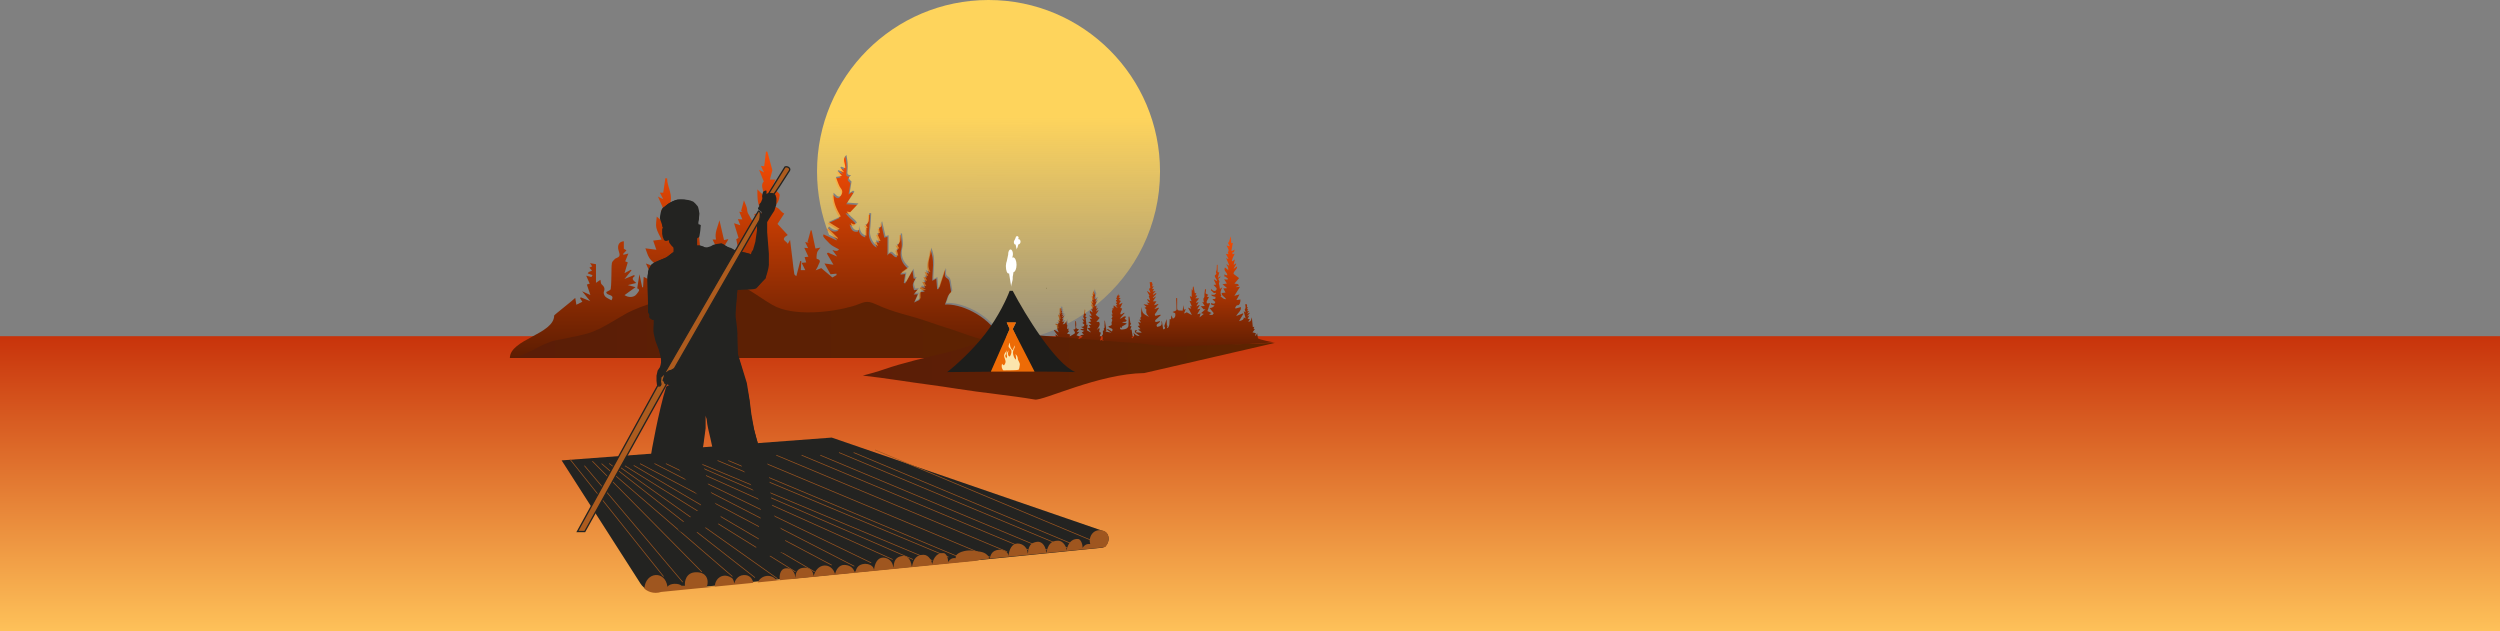 <?xml version="1.0" encoding="UTF-8"?> <svg xmlns="http://www.w3.org/2000/svg" width="1874" height="473" viewBox="0 0 1874 473" fill="none"><rect x="0" y="0" width="1874" height="473" fill="#808080" stroke="none"/><rect y="252.004" width="1874" height="221" fill="url(#paint0_linear_275_1466)"></rect><path d="M790.851 255.399C788.837 257.465 795.459 256.946 794.047 257.136L809.993 257.093L860.439 262.519L955.098 256.686C955.098 256.686 943.145 254.546 942.95 253.485C942.733 252.312 942.569 251.129 942.348 249.761C941.919 250.584 941.637 251.112 941.36 251.649C941.053 251.523 941.161 251.567 940.854 251.441C941.031 250.861 941.213 250.285 941.373 249.748C940.663 249.575 939.901 249.384 938.879 249.133C939.554 248.215 940.035 247.561 940.611 246.79C940.291 246.651 940.026 246.534 939.641 246.361L940.282 244.949C939.745 245.031 939.307 245.101 939.108 245.127C938.866 242.671 938.627 240.246 938.389 237.829C937.774 239.172 938.225 241.129 935.678 241.22C936.12 240.467 936.466 239.869 936.869 239.185C936.323 239.116 935.817 239.051 935.21 238.973C935.713 238.02 936.107 237.258 936.592 236.339C936.007 236.656 935.587 236.881 935.167 237.106C935.081 237.006 935.098 237.024 935.016 236.928C935.613 236.184 936.211 235.439 936.804 234.694C936.661 234.525 936.692 234.564 936.549 234.399C936.098 234.655 935.648 234.915 935.193 235.17C935.072 235.027 935.098 235.058 934.977 234.919C935.392 234.399 935.808 233.88 936.354 233.195C935.795 233.243 935.418 233.282 934.812 233.334C935.137 232.797 935.349 232.437 935.639 231.952C935.34 231.857 935.094 231.783 934.738 231.675C934.968 231.22 935.189 230.796 935.483 230.207C935.15 230.25 934.916 230.294 934.699 230.324C935.024 228.349 934.773 227.89 933.534 227.903C933.184 229.181 934.31 230.502 933.119 231.814C932.863 232.095 933.495 233.178 933.82 234.196C933.14 233.797 932.712 233.546 932.261 233.273C932.716 234.975 933.162 236.638 933.708 238.643C933.036 238.28 932.694 238.098 932.3 237.886C932.374 239.41 931.477 240.099 928.784 240.766C929.836 238.973 930.932 237.11 932.027 235.244C931.863 235.058 931.863 235.062 931.702 234.871C930.174 235.486 928.645 236.106 926.657 236.902C927.917 234.33 930.676 233 930.109 230.172C928.697 230.571 927.402 230.935 926.107 231.298L925.886 230.744C926.397 229.917 926.441 228.83 928 228.773C929.178 228.739 929.961 226.565 929.836 224.49C928.883 224.616 927.922 224.75 926.809 224.902C927.657 223.382 928.381 222.091 929.182 220.653C927.709 221.065 926.553 221.394 925.267 221.753C926.739 219.41 928.056 217.327 929.533 214.971L926.583 215.253C926.904 214.153 929.437 214.967 928.285 213.243C927.9 212.658 926.41 212.81 925.328 212.602C926.358 211.368 927.523 209.978 928.801 208.458C927.372 207.358 925.968 206.288 924.695 205.309C924.535 202.996 927.532 202.225 927.268 199.67C926.319 200.381 925.639 200.892 924.951 201.407C924.851 201.32 924.868 201.338 924.777 201.255L926.713 197.769C926.557 197.622 926.579 197.639 926.419 197.492C925.908 197.817 925.401 198.137 924.747 198.549C925.05 197.145 925.332 195.855 925.639 194.43C924.933 194.976 924.388 195.413 923.833 195.842C923.591 195.673 923.604 195.686 923.361 195.508C923.66 194.586 923.89 193.637 924.292 192.763C924.687 191.901 925.263 191.121 925.44 190.047C925.011 190.238 924.583 190.424 924.076 190.641C923.916 190.173 923.755 189.714 923.591 189.237C925.366 189.597 924.998 187.89 925.626 187.059C924.899 187.427 924.18 187.799 923.461 188.163C923.27 188.025 923.24 188.003 923.054 187.864C923.409 185.959 923.764 184.049 924.132 182.065L922.98 182.291C922.855 180.658 922.733 179.051 922.577 177.055C922.053 178.761 921.651 180.047 921.244 181.36C919.381 182.572 922.019 183.33 921.594 184.608C920.971 184.439 920.308 184.257 919.381 184.006C920.005 185.292 920.668 186.279 920.927 187.366C921.079 187.99 920.581 188.774 920.308 189.701C920.334 189.718 920.624 189.948 920.906 190.173L920.806 190.554C920.126 190.446 919.446 190.342 918.918 190.268C919.52 191.398 920.169 192.611 920.815 193.819C920.624 193.997 920.646 193.98 920.455 194.161L919.048 193.304C919.879 195.257 920.629 197.024 921.382 198.795C921.231 198.93 921.235 198.921 921.083 199.055C920.568 198.739 920.053 198.423 919.542 198.103C919.399 198.25 919.425 198.224 919.286 198.371C919.654 198.904 920.105 199.397 920.356 199.982C920.663 200.71 920.806 201.511 920.707 202.455C919.888 201.805 919.069 201.151 918.229 200.476C916.796 203.217 920.252 204.127 919.936 206.457L917.649 205.751C917.775 206.353 917.9 206.959 918.026 207.557C918.156 207.448 918.286 207.336 918.415 207.228C919.55 208.111 919.329 207.947 920.468 208.83C920.343 209.09 920.213 209.354 920.087 209.614C919.381 209.536 918.68 209.462 917.627 209.35C918.32 210.424 918.922 211.355 919.676 212.524C918.753 212.676 917.744 212.845 916.393 213.066C917.441 213.958 918.446 214.811 919.84 215.989C918.645 216.084 917.969 216.14 916.947 216.223C917.528 217.253 918.039 218.15 918.688 219.306C917.775 219.406 916.744 219.514 915.717 219.622C915.691 221.874 918.056 222.342 919.078 224.278C918.524 224.196 917.87 224.261 917.419 223.997C916.579 223.507 915.852 222.827 914.843 222.048C914.972 221.983 915.31 221.818 915.518 221.714C914.34 219.311 915.154 217.314 916.311 215.283C915.67 215.733 915.024 216.179 914.448 216.578C914.332 215.859 914.176 215.201 914.124 214.538C914.046 213.481 913.283 212.498 914.05 211.299C914.288 210.922 913.569 209.93 913.231 209.086C913.686 208.67 914.288 208.107 914.899 207.548C914.747 207.345 914.799 207.418 914.648 207.215C914.115 207.552 913.569 207.882 912.785 208.371C913.231 206.855 913.613 205.539 914.015 204.157C913.695 204.127 913.344 204.088 912.729 204.04V198.54L912.205 198.505C912.175 198.787 912.123 199.068 912.114 199.354C912.075 200.316 912.11 201.286 911.993 202.238C911.906 202.905 911.257 203.763 911.49 204.161C912.218 205.404 911.413 205.798 910.698 206.435C910.52 206.6 910.603 207.258 910.776 207.587C911.231 208.484 911.789 209.328 912.313 210.194C912.088 210.411 912.123 210.372 911.906 210.588C911.304 210.194 910.702 209.8 910.105 209.406C909.983 209.51 909.992 209.501 909.871 209.61C910.425 210.818 910.988 212.022 911.594 213.325C910.975 213.403 910.486 213.46 909.65 213.568C910.17 214.109 910.572 214.486 910.923 214.919C911.343 215.43 912.084 216.032 912.028 216.517C911.919 217.383 911.218 218.228 910.204 218.133C909.581 218.076 908.996 217.526 908.416 217.167C908.29 217.089 908.234 216.898 907.952 216.465C907.809 217.128 907.658 217.704 907.688 217.717C908.966 218.146 909.399 220.393 911.313 219.441C911.417 219.545 911.521 219.648 911.629 219.748C911.148 220.172 910.724 220.848 910.174 220.969C909.477 221.121 908.68 220.818 907.844 220.926C908.485 222.312 909.927 222.104 911.096 222.546C911.46 224.122 910.546 224.343 909.186 224.101C909.07 224.339 909.078 224.317 908.961 224.551C909.628 225.157 910.295 225.755 911.023 226.413C910.369 227.89 909.953 228.037 907.814 227.071C907.913 227.647 907.866 228.306 908.078 228.397C908.749 228.691 909.511 228.786 910.416 228.994C909.563 230.12 908.394 230.9 906.666 230.878C907.775 232.23 908.775 233.455 909.849 234.772C909.381 235.352 908.974 235.859 908.762 236.123L906.67 235.924C906.623 235.681 906.627 235.703 906.584 235.456C907.108 235.196 907.636 234.941 908.247 234.637C906.857 234.009 905.886 233.563 905.085 233.208C905.791 231.138 906.454 229.207 907.129 227.214C906.068 227.336 905.375 227.505 904.726 227.409C904.583 227.388 904.384 226.322 904.565 225.88C904.977 224.845 905.601 223.897 906.22 222.762C905.566 222.58 905.124 222.459 904.574 222.303C904.942 221.905 905.267 221.545 905.735 221.03C905.025 220.645 904.41 220.311 903.704 219.93C903.795 219.168 903.933 218.033 904.072 216.907C903.812 216.872 903.548 216.829 903.288 216.799C903.136 217.964 902.959 219.133 902.837 220.302C902.734 221.251 903.054 222.52 902.552 223.091C901.413 224.382 902.599 225.538 902.344 226.742L901.564 226.292C901.417 226.444 901.439 226.426 901.291 226.578C901.872 227.5 902.456 228.427 903.058 229.375C902.088 229.44 901.14 229.497 900.092 229.566C900.785 230.311 901.43 231 902.313 231.944C902.339 231.939 902.794 231.879 903.63 231.77C902.426 232.849 901.504 233.676 900.321 234.733C900.971 234.919 901.469 235.071 902.348 235.326C901.278 236.188 900.295 236.985 899.143 237.916C899.459 236.82 899.698 235.971 900.005 234.906C899.083 235.153 898.329 235.365 897.437 235.608C898.199 234.226 898.883 233 899.771 231.407C898.71 231.649 898.104 231.783 897.441 231.931C898.078 230.835 898.667 229.822 899.26 228.804C899.143 228.678 899.152 228.691 899.035 228.566C898.364 228.916 897.697 229.259 896.792 229.722C897.424 228.509 897.931 227.539 898.515 226.422C897.801 226.643 897.268 226.807 896.735 226.972C896.623 226.816 896.631 226.82 896.519 226.664C897.216 225.764 897.913 224.858 898.853 223.641H895.977C896.519 222.94 896.969 222.373 897.558 221.619C896.917 221.567 896.514 221.532 896.034 221.493C896.307 220.861 896.54 220.311 896.87 219.536C896.281 219.696 895.865 219.809 895.657 219.869C895.336 218.198 895.025 216.522 894.709 214.846C894.418 214.863 894.501 214.859 894.215 214.872C894.124 215.855 894.042 216.838 893.942 217.955C893.691 217.435 893.492 217.033 893.297 216.63V222.615C893.089 222.502 892.66 222.26 892.244 222.022C892.071 222.173 892.067 222.173 891.893 222.321C892.314 223.429 892.738 224.534 893.219 225.807C892.695 225.716 892.275 225.651 891.69 225.551C892.266 226.933 892.786 228.176 893.362 229.557H891.993C892.309 230.181 892.569 230.696 892.968 231.48C892.114 231.173 891.582 230.969 890.516 230.575C891.608 232.615 892.465 234.226 893.323 235.841C893.219 235.945 893.227 235.937 893.119 236.041C891.945 235.382 890.763 234.724 889.602 234.074L887.909 234.954C887.817 234.87 887.724 234.785 887.632 234.698C888.013 233.784 888.394 232.857 888.888 231.679C888.221 231.909 887.9 232.013 887.55 232.134C887.385 231.043 887.233 230.064 887.034 228.713C886.822 230.389 886.67 231.615 886.519 232.862C886.103 232.84 885.718 232.784 885.328 232.806C882.773 232.94 882.27 232.398 882.361 229.951C882.448 227.773 882.379 225.586 882.379 223.412C882.179 223.403 881.989 223.399 881.79 223.386C881.755 223.598 881.69 223.802 881.677 224.01C881.664 224.291 881.677 224.568 881.69 224.85C881.781 227.236 881.924 229.622 881.915 232.004C881.915 232.411 881.331 232.953 880.889 233.169C880.369 233.429 879.711 233.412 878.97 233.919C879.59 234.2 880.209 234.486 880.923 234.802C881.385 236.907 880.795 238.258 879.152 238.856C878.814 238.085 878.472 237.297 878.039 236.309C877.948 237.435 877.875 238.353 877.788 239.41C877.45 239.297 877.13 239.185 876.814 239.072C876.454 241.42 877.173 244.074 875.207 246.019C874.024 245.404 876.155 244.005 874.717 244.061C874.639 242.39 874.574 240.848 874.497 239.163C873.851 241.095 873.262 242.801 872.725 244.516C872.691 244.633 873.033 244.832 873.124 245.027C873.626 246.149 873.18 246.772 871.933 246.855C871.625 244.94 871.322 243.026 871.019 241.121L870.508 240.848C871.582 244.1 869.581 244.672 867.377 245.018C865.74 242.528 869.65 242.624 869.525 240.618C868.55 240.891 867.68 241.212 866.783 241.355C866.454 241.402 866.064 241.03 865.705 240.848C865.904 240.454 866.008 239.969 866.311 239.683C867.537 238.531 868.814 237.439 870.07 236.326C869.94 236.08 869.958 236.11 869.832 235.867C868.611 236.158 867.398 236.461 866.147 236.764C864.873 235.465 866.484 234.759 866.887 233.862C867.351 232.818 868.113 231.909 868.75 230.943C868.611 230.766 868.611 230.77 868.468 230.588C867.559 230.913 866.662 231.233 865.263 231.736C866.506 230.272 867.433 229.189 868.36 228.098C868.256 227.951 868.269 227.968 868.165 227.821C867.264 228.154 866.363 228.475 865.458 228.808C865.328 228.644 865.332 228.648 865.198 228.479C865.77 227.608 866.329 226.738 866.905 225.859H864.241C865.12 224.495 865.809 223.425 866.619 222.156C865.766 222.645 865.06 223.044 864.345 223.447C864.219 223.286 864.25 223.325 864.124 223.169C865.042 222.156 865.956 221.143 866.874 220.129C866.649 219.865 866.714 219.939 866.497 219.674C865.826 220.09 865.151 220.506 864.479 220.917C864.289 220.692 864.345 220.757 864.154 220.528C864.787 219.822 865.419 219.124 866.272 218.172C865.358 218.319 864.808 218.41 863.994 218.548C864.423 217.782 864.726 217.249 865.116 216.556C864.557 216.604 864.167 216.639 863.596 216.686C864.046 215.885 864.397 215.266 864.843 214.469L863.449 214.798C863.708 214.148 863.921 213.62 863.99 213.438C863.756 212.615 863.604 212.056 863.444 211.472H861.816C861.989 212.975 862.188 214.399 862.275 215.833C862.288 216.002 861.738 216.21 861.266 216.513C861.604 217.357 861.985 218.323 862.37 219.293C862.214 219.423 862.223 219.41 862.071 219.54L860.014 218.172C859.91 218.271 859.923 218.254 859.819 218.349C860.447 219.475 861.071 220.601 861.69 221.71C861.573 221.74 861.313 221.805 861.101 221.861C861.422 222.879 861.738 223.906 862.162 225.266C861.24 224.78 860.694 224.495 860.144 224.209C859.98 224.408 860.006 224.373 859.837 224.573C860.43 225.374 861.023 226.179 861.768 227.188C860.937 227.037 860.426 226.946 859.404 226.764C860.127 227.422 860.473 227.738 860.824 228.068C860.733 228.271 860.733 228.267 860.647 228.47C859.637 228.353 858.628 228.241 857.191 228.076C858.087 228.899 858.78 229.536 859.408 230.107C859.144 230.207 858.689 230.38 857.944 230.666C858.555 231.238 859.027 231.671 859.304 231.931C859.304 232.901 859.079 233.91 859.365 234.75C859.668 235.647 860.447 236.383 861.274 237.556C856.485 235.062 856.181 234.603 855.744 230.155C855.605 231.632 855.419 233.109 855.354 234.585C855.32 235.421 855.575 236.27 855.506 237.102C855.475 237.509 855.008 237.886 854.648 238.401C854.817 238.661 855.073 239.051 855.424 239.579C854.891 239.614 854.44 239.644 853.934 239.679C854.349 240.358 854.761 241.03 855.285 241.892C854.54 241.762 854.016 241.675 853.111 241.519C853.587 242.433 853.938 243.109 854.384 243.97C853.856 244.109 853.427 244.217 852.86 244.364C853.509 245.118 854.124 245.828 854.912 246.742C854.267 246.846 853.886 246.907 853.068 247.041C854.129 247.851 854.895 248.44 855.662 249.024C855.588 249.206 855.592 249.198 855.527 249.384C854.181 249.293 852.829 249.206 851.188 249.102C851.66 248.466 851.946 248.076 852.435 247.413C851.66 247.561 851.162 247.656 850.707 247.738V249.124C851.946 250.008 853.011 250.774 854.22 251.64C852.63 252.108 850.885 251.047 849.534 249.189C849.767 250.047 850.266 250.947 850.144 251.749C850.049 252.411 849.217 252.966 848.702 253.568C848.537 253.412 848.364 253.26 848.2 253.104C848.572 252.775 848.945 252.45 849.088 252.32C848.793 250.493 848.516 248.825 848.221 246.989C848.156 246.993 847.775 247.028 847.195 247.08C847.55 246.227 847.853 245.486 848.204 244.659C847.853 244.59 847.463 244.512 846.909 244.399C847.251 243.737 847.541 243.174 847.914 242.455C847.658 242.364 847.42 242.286 847.394 242.277C847.113 240.545 846.853 238.942 846.597 237.344C846.199 237.375 846.346 237.366 845.948 237.392C845.948 239.692 846.069 242.004 845.878 244.291C845.822 245.001 845.081 245.924 844.41 246.261C843.41 246.759 842.197 246.937 841.058 247.041C840.058 247.132 839.283 246.699 839.612 245.417C840.136 245.374 841.374 246.404 840.967 244.811C842.145 244.118 843.289 243.451 844.428 242.788C844.389 242.554 844.389 242.55 844.345 242.316C843.328 242.138 842.31 241.952 841.14 241.74C842.089 240.657 844.176 242.073 844.501 239.995C844.042 239.687 843.566 239.367 842.968 238.968C843.41 238.418 843.769 237.964 844.15 237.483C842.227 236.262 841.231 238.873 839.447 238.752C840.716 237.292 841.838 236.002 842.959 234.711C842.795 234.516 842.838 234.572 842.674 234.378C842.059 234.763 841.461 235.183 840.824 235.521C840.569 235.651 840.209 235.595 839.902 235.625C839.871 235.326 839.737 234.98 839.828 234.715C840.218 233.594 840.677 232.498 841.158 231.281C840.66 231.129 840.166 230.978 839.737 230.848C840.27 229.661 840.781 228.518 841.478 226.972C840.573 227.414 839.975 227.704 838.884 228.232C839.101 227.539 839.157 227.149 839.343 226.833C839.59 226.405 839.936 226.032 840.235 225.629C839.781 225.395 839.33 225.162 838.78 224.876C839.135 224.477 839.512 224.04 840.023 223.46C839.456 223.317 839.044 223.217 838.455 223.074C838.88 222.589 839.187 222.243 839.75 221.61C838.412 221.905 838.083 221.402 838.594 220.12C837.992 221.095 837.632 221.671 837.126 222.485C837.178 222.554 837.338 222.741 837.49 222.927C835.805 223.39 837.377 224.105 837.338 224.681C835.35 225.417 837.529 225.984 837.321 226.816C837.091 226.864 836.727 226.942 836.329 227.028C836.736 227.596 837.108 228.102 837.507 228.657C837.052 228.782 836.753 228.869 836.273 229.003C836.788 229.596 837.208 230.081 837.632 230.562C837.516 230.688 837.555 230.644 837.438 230.77C836.606 230.172 835.775 229.566 834.822 228.886C834.787 229.666 834.748 230.372 834.713 231.138C834.35 231.177 833.995 231.229 833.471 231.29C833.765 231.714 833.973 232.013 834.181 232.312C833.283 232.586 833.235 233.673 834.038 235.573C833.752 235.694 833.462 235.811 833.029 235.989C834.194 236.885 834.207 237.816 833.059 238.7C834.679 239.908 832.934 241.229 833.224 242.186C833.969 244.611 831.643 243.849 830.764 244.906C831.409 245.313 831.929 245.811 832.535 246.002C834.129 246.495 834.319 246.915 833.505 248.513C832.453 247.872 831.383 247.223 830.322 246.569L829.867 247.245C830.911 247.95 831.955 248.656 833.05 249.401C831.587 249.098 830.205 248.808 828.694 248.496C829.031 248.106 829.304 247.782 829.369 247.708C828.975 245.131 828.607 242.749 828.239 240.363C828.066 240.376 828.131 240.371 827.953 240.384C827.953 241.645 828.048 242.918 827.914 244.165C827.845 244.824 828.421 245.763 827.334 246.196C827.26 246.222 827.494 246.998 827.615 247.565C827.325 247.686 826.996 247.829 826.684 247.959C826.723 248.825 826.766 249.674 826.818 250.765C826.788 250.778 826.407 250.93 826.026 251.086C826.286 251.995 826.546 252.905 826.814 253.845C826.684 253.879 826.398 253.957 826.06 254.053C826.489 254.533 826.879 254.958 827.26 255.386C827.117 255.568 827.152 255.525 827.005 255.711C826.481 255.425 825.952 255.127 825.238 254.733C825.181 255.408 825.134 255.893 825.09 256.378L824.545 256.417C824.545 256.023 824.454 255.607 824.562 255.244C824.857 254.243 825.233 253.264 825.666 252.039C824.999 252.117 824.705 252.156 824.302 252.203C824.627 251.233 824.93 250.319 825.259 249.345C822.449 248.964 825.281 246.759 823.843 245.893C823.306 246.357 822.743 246.837 822.184 247.318C823.081 245.33 825.259 243.936 823.852 241.259H821.834C822.791 240.116 823.497 239.263 824.293 238.31C823.349 237.565 822.414 236.82 821.336 235.971C822.067 234.876 822.765 233.836 823.462 232.797C823.31 232.641 823.336 232.671 823.185 232.515C822.721 232.806 822.262 233.104 821.452 233.62C822.046 232.563 822.449 231.835 823.098 230.666C822.336 231.078 822.041 231.242 821.591 231.485C821.756 230.623 821.894 229.891 822.063 229.051C821.591 229.28 821.21 229.471 820.824 229.661C820.723 229.56 820.621 229.459 820.517 229.358C821.032 228.271 821.556 227.188 822.145 225.95C821.725 225.984 821.413 226.019 820.894 226.067C821.396 225.287 821.799 224.677 822.462 223.667C821.691 224.062 821.31 224.252 820.721 224.547C820.638 223.819 820.296 223.013 820.556 222.533C821.067 221.584 821.128 220.991 820.439 220.038C819.958 219.376 820.14 218.245 819.919 217.31C820.145 218.904 817.745 220.146 819.716 222.087C818.975 221.978 818.585 221.926 818.3 221.883C818.495 223.247 818.689 224.642 818.915 226.214C818.278 226.075 817.884 225.984 817.55 225.911C817.962 226.712 818.369 227.496 818.897 228.514C818.295 228.353 818.057 228.284 817.68 228.18C818.2 229.38 818.694 230.497 819.335 231.961C818.655 231.645 818.369 231.519 817.906 231.307C818.308 232.277 818.663 233.113 819.019 233.949C818.88 234.061 818.893 234.048 818.754 234.157C818.252 233.78 817.745 233.399 817.195 232.983C816.03 234.737 818.546 235.304 818.109 236.812C817.776 236.76 817.278 236.682 816.338 236.534C817.204 237.452 817.802 238.089 818.62 238.964H816.745C817.148 239.687 817.503 240.315 817.927 241.082C817.256 241.177 816.645 241.268 815.788 241.398C816.593 242.091 817.247 242.645 818.144 243.42C817.304 243.524 816.84 243.576 816.186 243.659C816.615 244.352 816.957 244.902 817.407 245.62C816.745 245.733 816.13 245.837 815.099 246.006C816.009 247.032 816.827 247.95 817.646 248.873C817.52 249.02 817.55 248.985 817.425 249.137C816.606 248.665 815.788 248.197 814.766 247.608C814.939 246.227 815.138 244.659 815.32 243.238C815.285 243.256 814.978 243.446 814.463 243.754C814.246 242 814.047 240.393 813.83 238.596C813.986 238.449 814.341 238.111 814.696 237.773C812.466 237.483 814.168 236.309 814.159 235.547C812.262 234.724 814.324 232.87 813.124 231.831C812.795 233.659 812.466 235.482 812.137 237.31C812.02 237.275 811.912 237.236 811.799 237.201L812.908 239.375C812.765 239.514 812.773 239.505 812.631 239.644C812.249 239.427 811.864 239.211 811.197 238.834C811.682 239.821 812.033 240.54 812.44 241.368C812.076 241.567 811.734 241.749 811.305 241.978C811.877 242.489 812.366 242.931 812.903 243.403C812.57 244.832 811.673 245.144 810.236 244.958C810.907 245.369 811.578 245.776 812.687 246.448C811.57 246.582 810.777 246.681 809.976 246.781C809.958 246.954 809.958 246.924 809.941 247.102C810.686 247.357 811.427 247.608 812.648 248.024C811.946 248.544 811.457 248.903 810.859 249.345C811.262 249.683 811.734 250.081 812.514 250.744C811.552 250.956 810.799 251.121 809.564 251.398C810.383 251.801 810.929 252.073 811.613 252.42C810.959 252.818 810.223 253.26 809.4 253.754C809.421 253.775 809.616 253.949 809.803 254.118C809.807 254.118 809.811 254.113 809.816 254.113C809.816 254.118 809.811 254.122 809.811 254.126C809.811 254.122 809.807 254.122 809.807 254.122C809.807 254.122 809.803 254.122 809.803 254.118C809.283 254.17 808.759 254.226 807.854 254.321C808.495 253.529 808.884 253.043 809.395 252.411C808.512 251.995 807.754 251.64 806.944 251.264C807.615 250.467 808.2 249.769 809.053 248.752C808.2 248.847 807.767 248.89 807.065 248.968C807.698 248.163 808.183 247.539 808.824 246.716C806.429 246.807 806.524 245.417 806.719 243.793C806.84 242.784 806.593 241.727 806.52 240.696L806.069 240.705C806.069 241.978 805.848 243.308 806.121 244.525C806.494 246.183 806.256 247.128 804.502 247.002C804.952 247.695 805.45 248.301 805.749 248.998C805.87 249.28 805.693 249.93 805.441 250.103C804.224 250.908 802.938 251.61 801.648 252.364L802.241 250.744C801.535 250.558 800.816 250.358 799.85 250.099C800.491 249.319 800.968 248.739 801.492 248.106C801.145 247.929 800.829 247.76 800.509 247.595C800.751 247.175 800.968 246.816 801.236 246.357C800.664 246.435 800.214 246.495 799.82 246.552C799.915 245.456 799.998 244.464 800.088 243.472C799.98 243.49 799.876 243.507 799.768 243.529C799.569 242.398 799.361 241.272 799.162 240.142C798.962 241.597 798.729 243.005 796.58 243.07C797.048 242.351 797.416 241.788 797.854 241.099H796.13C796.503 240.415 796.767 239.917 797.096 239.302C796.641 239.263 796.342 239.237 795.97 239.202C796.58 238.518 797.161 237.86 797.732 237.21C797.616 237.054 797.637 237.084 797.52 236.928C797.061 237.149 796.611 237.37 796.147 237.587C796.052 237.461 796.069 237.487 795.983 237.366C796.381 236.898 796.78 236.443 797.338 235.798C796.78 235.867 796.403 235.915 795.797 235.989C796.13 235.443 796.338 235.092 796.58 234.685C796.247 234.65 796.004 234.624 795.697 234.59C795.862 234.135 796.022 233.715 796.173 233.291C794.93 232.914 796.152 231.576 795.316 231.091C795.078 230.956 794.684 231.104 794.32 231.125V236.582C793.986 236.352 793.54 236.045 793.016 235.677C793.393 236.846 793.761 237.946 794.095 239.055C794.207 239.432 794.212 239.839 794.263 240.233C793.913 240.211 793.558 240.194 792.891 240.159C793.354 240.779 793.696 241.242 794.108 241.792C793.774 241.853 793.397 241.922 793.016 241.996C793.155 242.268 793.289 242.524 793.545 243.005C792.587 242.862 791.912 242.762 791.21 242.654C791.115 242.909 791.137 242.857 791.046 243.113C791.574 243.429 792.098 243.741 792.626 244.048C792.449 244.113 792.267 244.17 792.085 244.23C792.198 244.642 792.31 245.057 792.414 245.469C792.371 246.196 792.41 246.357 793.653 249.237C792.471 248.487 791.461 247.859 790.457 247.223C790.219 247.478 790.275 247.422 790.037 247.682C791.037 249.046 792.042 250.415 793.298 252.13C792.475 251.515 791.981 251.147 791.171 250.532C791.327 251.623 791.435 252.355 791.561 253.238C791.15 253.217 790.764 253.195 790.539 253.186C790.617 253.693 790.717 254.464 790.838 255.326C790.842 255.352 790.842 255.373 790.851 255.399Z" fill="url(#paint1_linear_275_1466)"></path><path d="M382.215 268.349H801.223L749.183 252.199C739.764 235.599 718.907 227.379 708.309 228.31C710.059 224.517 709.981 221.247 712.895 219.246C713.134 219.086 712.887 218.116 712.752 217.544C712.02 214.538 712.15 209.878 710.31 208.887C706.633 206.903 709.145 204.274 708.157 202.17C706.577 207.037 705.013 211.853 703.445 216.674C703.116 216.708 702.796 216.747 702.467 216.782C702.263 214.274 702.064 211.767 701.83 208.878C700.578 209.558 699.647 210.065 698.842 210.506C698.682 202.824 701.016 195.18 697.135 186.721C697.205 193.478 692.874 198.783 696.611 205.21C695.165 204.59 694.372 204.248 693.064 203.685C693.718 205.266 694.229 206.487 694.853 207.986C693.866 207.882 693.095 207.804 692.155 207.704C692.822 209.103 693.363 210.229 694.035 211.632C692.991 211.511 692.307 211.429 691.263 211.308C692.051 212.819 692.692 214.045 693.549 215.69C692.185 215.535 691.176 215.418 690.171 215.301C689.933 215.621 689.695 215.937 689.461 216.258C690.622 216.955 691.787 217.644 693.259 218.527C691.505 218.887 689.574 218.9 689.453 219.38C689.054 220.961 689.301 222.706 689.301 224.777C688.573 225.136 687.179 225.816 685.221 226.777C686.235 224.508 687.001 222.78 687.976 220.602C686.698 220.671 685.897 220.71 684.84 220.757C685.871 219.567 686.694 218.622 687.997 217.12C686.473 217.349 685.594 217.479 685.122 217.544C684.788 216.037 684.087 214.564 684.273 213.213C684.472 211.788 685.52 210.48 686.308 208.904C686.126 208.895 685.563 208.865 684.819 208.822C684.559 206.899 684.281 204.829 683.961 202.49C682.029 206.011 680.241 209.255 678.457 212.494C678.127 212.338 677.803 212.174 677.473 212.018C677.816 209.926 678.153 207.839 678.552 205.439C677.322 205.591 676.248 205.721 675.174 205.851C675.091 205.656 675.014 205.465 674.931 205.266C676.772 203.945 678.604 202.624 680.449 201.299C676.105 197.449 673.961 192.871 675.641 186.488C676.477 183.322 675.477 179.675 675.299 176.241C674.962 176.232 674.632 176.219 674.295 176.211C674.195 178.073 674.251 179.957 673.939 181.78C673.784 182.694 672.965 183.504 672.445 184.357C672.03 184.21 671.605 184.062 671.189 183.911C671.8 184.967 672.406 186.029 673.156 187.328C672.575 187.523 671.943 187.731 671.15 187.995C671.597 189.55 672.038 191.122 672.48 192.659C669.687 194.023 668.076 186.821 665.234 191.511V177.536C663.909 177.904 663.312 178.068 662.892 178.185C662.051 174.483 661.224 170.832 660.38 167.098C658.911 168.268 661.384 171.672 657.837 171.572C658.106 172.932 658.37 174.292 658.682 175.847C658.288 175.894 657.608 175.981 656.638 176.107C657.443 177.947 658.214 179.693 659.18 181.906C657.842 181.728 656.919 181.602 655.62 181.425C656.248 183.001 656.759 184.288 657.292 185.626C653.342 183.993 650.731 178.315 651.32 173.712C651.852 169.515 651.917 165.258 652.186 161.031C651.696 161.001 651.207 160.966 650.718 160.936C650.609 162.902 650.653 164.894 650.336 166.821C650.185 167.735 649.34 168.536 648.816 169.389C648.448 169.303 648.08 169.221 647.712 169.134C648.31 170.091 648.907 171.048 649.501 172.005C649.193 172.01 648.886 172.018 648.578 172.023V177.952C644.55 176.769 643.468 173.915 643.663 170.091C643.511 171.213 643.355 172.339 643.182 173.603C638.981 174.513 637.959 171.689 636.794 168.302C637.872 168.805 638.622 169.459 639.297 169.394C640.055 169.32 640.752 168.601 641.476 168.16C641.086 167.571 640.804 166.865 640.293 166.414C638.033 164.422 635.711 162.508 633.78 159.81C634.932 159.983 636.079 160.165 636.486 160.221C638.699 157.869 640.661 155.786 642.649 153.682C640.172 153.504 637.392 153.3 634.291 153.075C636.075 150.329 637.829 147.623 639.587 144.925C639.258 144.647 638.938 144.375 638.609 144.097C637.859 144.595 637.106 145.098 636.075 145.778C636.56 142.777 636.98 140.169 637.448 137.268C636.395 136.09 633.788 134.838 637.149 132.53C634.477 132.456 634.135 131.677 634.425 129.299C634.914 125.367 634.403 121.309 633.606 117.329C630.012 120.46 632.922 123.738 632.771 127.289C631.753 126.904 630.726 126.514 629.691 126.129C629.475 126.354 629.263 126.579 629.046 126.8C629.834 127.796 630.622 128.797 631.857 130.369C630.085 129.702 628.825 129.23 627.565 128.753C627.396 128.957 627.223 129.156 627.054 129.355C628.041 130.512 629.033 131.668 630.246 133.088C628.704 133.34 627.483 133.543 625.694 133.833C626.998 136.952 627.678 140.161 629.501 142.456C631.134 144.513 630.389 146.553 629.674 147.575C628.366 149.455 626.478 148.298 625.144 146.77C624.897 146.488 624.572 146.271 623.953 145.739C623.511 152.361 626.036 157.714 629.332 163.422C626.586 164.704 623.866 165.968 620.298 167.635C623.018 169.316 625.737 171.001 628.47 172.69C625.768 174.604 623.143 173.322 620.618 171.014C620.328 171.403 620.029 171.789 619.735 172.179C622.242 174.669 624.75 177.163 627.257 179.654C627.205 179.835 627.145 180.022 627.093 180.204C623.784 178.67 620.471 177.133 617.296 175.665C616.933 177.371 616.344 177.012 621.965 182.668C623.832 184.547 626.59 185.548 628.92 186.934C628.121 188.262 626.468 188.412 623.962 187.384C625.088 188.935 626.218 190.489 627.517 192.278C625.244 191.304 622.957 190.325 620.662 189.346C620.389 189.58 620.112 189.814 619.83 190.052C621.372 192.681 622.922 195.31 624.75 198.428C622.528 198.116 620.458 197.821 618.011 197.479C619.614 200.32 621.173 203.083 622.589 205.582C624.282 205.409 625.629 205.266 626.98 205.123C627.015 205.478 627.058 205.838 627.093 206.193C626.014 206.812 624.936 207.432 623.944 207.995C621.194 205.673 618.492 203.395 615.629 200.979C614.572 201.399 613.433 201.849 611.441 202.637C612.333 200.944 613.022 200.06 613.282 199.06C613.737 197.323 616.448 195.011 612.225 194.023C611.935 193.954 612.078 190.87 612.494 189.311C612.814 188.129 613.888 187.146 614.962 185.582C613.117 185.951 611.822 186.21 611.255 186.323C610.298 181.776 609.345 177.263 608.392 172.742C608.167 172.703 607.938 172.659 607.717 172.625C606.924 175.526 606.132 178.432 605.339 181.338C605.694 181.542 606.049 181.741 606.4 181.945C605.608 181.819 604.811 181.693 603.542 181.49C604.321 183.062 604.975 184.383 605.785 186.003C604.789 185.92 603.958 185.851 602.888 185.76C603.906 187.973 604.897 190.126 605.958 192.421C604.975 192.529 604.087 192.629 603.139 192.737C603.52 194.032 603.888 195.275 604.317 196.721C603.299 196.808 602.338 196.886 600.9 197.012C601.931 199.077 602.771 200.753 603.65 202.512H600.255C600.385 200.316 600.519 198.034 600.653 195.751C600.398 195.708 600.142 195.66 599.882 195.617C598.929 199.281 597.981 202.953 596.929 206.998C596.647 206.726 595.547 206.167 595.426 205.452C594.828 201.94 594.499 198.389 594.066 194.842C593.486 190.056 592.91 185.266 592.247 179.831C591.537 181.044 591.095 181.806 590.493 182.837C589.913 180.728 584.244 179.801 590.489 176.167C587.881 173.339 585.435 170.68 582.832 167.856C584.066 165.959 585.811 163.279 587.89 160.096C584.841 158.97 583.724 153.959 578.761 155.184C578.401 155.323 578.02 155.444 577.617 155.548C578.02 155.392 578.401 155.271 578.761 155.184C583.022 153.582 584.092 149.931 584.473 146.276C584.603 145.024 582.234 143.513 580.831 141.919C579.692 143.184 578.947 144.011 578.202 144.834C577.864 144.665 577.526 144.487 577.189 144.318C578.544 141.062 579.904 137.805 581.26 134.552H577.124C577.817 131.962 578.449 129.585 578.973 127.614C577.691 122.894 576.444 118.303 575.196 113.708C574.85 113.686 574.512 113.665 574.166 113.639C573.737 117.264 573.3 120.884 572.849 124.622C572.208 124.548 571.52 124.479 570.368 124.353C571.151 125.982 571.801 127.324 572.737 129.26C571.459 128.593 570.662 128.173 569.012 127.307C570.463 130.897 571.606 133.734 572.537 136.042C569.514 139.186 572.819 142.504 572.334 146.384C570.714 144.834 569.579 143.751 567.708 141.967C567.817 148.433 567.423 154.145 571.97 159.277C569.588 159.693 567.847 159.996 565.378 160.425C566.058 162.538 566.751 164.656 567.514 167.016C564.296 166.765 563.217 164.652 561.875 161.984C561.117 160.477 560.117 159.511 560.082 157.471C560.047 155.206 558.648 152.967 557.652 150.182C556.864 153.179 556.197 155.695 555.53 158.212C555.881 158.454 556.232 158.697 556.583 158.939C555.916 158.87 555.244 158.809 554.162 158.701C554.928 160.611 555.638 162.365 556.487 164.474C555.309 164.4 554.318 164.344 553.092 164.27C553.694 165.739 554.218 167.012 554.963 168.826C553.321 168.307 552.174 167.943 550.238 167.332C551.42 171.208 552.468 174.634 553.612 178.385C553.447 178.471 552.685 178.87 551.914 179.272C552.369 181.689 552.832 184.188 553.365 187.012H550.888C550.61 191.615 550.346 195.981 550.147 199.207C548.254 199.814 547.007 200.212 545.496 200.697C546.002 198.93 546.509 197.172 547.124 195.037C545.6 195.292 544.452 195.491 542.979 195.738C543.846 193.989 544.694 192.655 545.162 191.2C545.444 190.32 545.509 189.038 545.058 188.307C542.759 184.552 542.689 184.595 545.283 180.65C545.5 180.325 545.643 179.952 546.015 179.203C544.456 179.571 543.179 179.87 542.728 179.978C541.65 175.301 540.606 170.762 539.311 165.128C537.86 170.485 535.539 174.569 536.734 179.532H534.123C535.197 181.737 536.202 183.802 537.297 186.068C536.271 186.163 535.283 186.249 534.24 186.345C534.695 187.7 535.102 188.913 535.604 190.416H532.009C533.118 192.624 534.002 194.387 534.924 196.236C534.08 196.275 533.079 196.327 531.97 196.384C531.251 194.084 530.567 191.879 529.822 189.493C528.32 189.64 527.059 189.762 525.266 189.944C524.738 184.56 524.218 179.233 523.66 173.512C520.372 176.314 520.165 179.398 520.992 182.85C521.33 184.244 521.286 185.73 521.477 187.852C519.957 187.012 519.272 186.639 518.402 186.154C519.56 190.759 519.311 194.752 517.657 198.133C518.705 199.411 519.766 200.684 520.819 201.962C520.689 202.204 520.554 202.447 520.42 202.685C519.316 202.325 518.211 201.97 517.233 201.65C517.142 203.395 517.055 205.205 516.925 207.847C517.41 208.272 518.562 209.298 520.035 210.597C517.566 210.909 515.223 211.355 517.952 214.499C510.113 212.987 506.133 211.227 506.011 209.22C506.752 210.104 507.311 210.771 507.406 210.888C509.524 209.935 511.373 208.934 513.335 208.267C515.786 207.432 516.098 203.69 513.417 201.282C510.905 199.025 511.434 197.752 514.994 196.267C512.248 193.335 509.827 190.74 507.246 187.977C508.502 186.003 510.217 183.309 512.109 180.325C510.143 177.176 507.774 177.367 505.05 180.593C504.946 180.212 504.846 179.831 504.747 179.446C505.942 178.419 507.137 177.389 508.9 175.864H502.633C506.921 173.846 508.735 170.269 508.679 166.055C508.662 164.695 506.38 163.361 504.972 161.85C503.889 163.257 503.218 164.141 502.542 165.024C502.205 164.859 501.875 164.686 501.538 164.517C502.885 161.222 504.236 157.921 505.561 154.669H502.231C502.057 154.279 501.676 153.824 501.776 153.617C505.262 146.583 500.039 140.421 500.082 133.742C499.632 133.686 499.19 133.625 498.74 133.569C498.225 137.112 497.709 140.663 497.159 144.431H494.647C495.466 146.025 496.15 147.363 497.142 149.312C495.76 148.632 494.924 148.216 493.179 147.354C494.782 150.966 496.025 153.76 497.081 156.15C493.591 159.052 497.159 162.213 496.722 166.124C495.119 164.76 493.933 163.751 492.291 162.352C492.135 165.284 491.412 168.142 491.988 170.706C492.664 173.712 494.47 176.462 495.882 179.55C494.011 179.788 492.148 180.03 489.619 180.351C490.381 182.564 491.148 184.768 491.997 187.22C489.364 186.873 486.908 186.553 483.773 186.141C484.725 188.51 485.375 191.325 486.882 193.564C488.372 195.764 490.728 197.371 492.703 199.242C492.465 199.606 492.222 199.974 491.984 200.338C489.485 199.432 486.99 198.527 484.175 197.501C485.184 199.74 486.207 201.931 487.164 204.153C488.134 206.396 489.03 208.666 490.156 211.403C487.385 209.991 485.15 208.856 482.508 207.509C482.348 210.242 482.192 212.802 482.04 215.37L481.382 215.318C480.763 212.386 480.139 209.45 479.312 205.539C478.667 209.697 478.186 212.78 477.666 216.145C480.494 217.137 478.307 218.9 477.159 220.511C475.427 222.953 471.243 223.343 468.147 221.217C470.78 219.315 473.327 217.47 476.384 215.262C474.271 214.69 472.781 214.287 470.607 213.703C473.028 213.096 474.656 212.689 476.947 212.113C475.042 210.316 472.53 209.064 476.016 206.821C475.709 206.635 475.397 206.444 475.094 206.258C472.963 207.141 470.836 208.021 468.091 209.16C470.078 206.708 471.729 204.681 473.379 202.65C473.24 202.499 473.101 202.347 472.963 202.191C471.681 202.871 470.395 203.555 468.151 204.746C469.121 201.52 469.823 199.173 470.572 196.669C470.1 196.483 469.407 196.206 468.654 195.907C469.407 194.054 470.156 192.2 471.036 190.03C469.658 190.394 468.532 190.689 467.406 190.987C467.281 190.792 467.155 190.602 467.025 190.403C467.8 189.571 468.58 188.744 469.598 187.657C468.749 187.137 468.052 186.708 467.636 186.462V180.853C464.085 181.022 462.469 183.893 463.721 187.891C464.128 189.194 464.726 190.831 464.267 191.901C463.842 192.893 462.123 193.33 461.079 193.95C460.213 195.037 458.857 195.972 458.693 197.089C458.281 199.84 458.42 202.672 458.329 205.465C458.208 209.211 458.29 212.984 457.796 216.682C457.679 217.557 455.622 218.172 454.492 218.882C454.228 221.879 461.373 220.212 458.342 225.075C456.722 224.149 454.951 223.512 453.738 222.308C452.92 221.498 452.244 219.601 452.638 218.683C453.76 216.093 452.712 214.694 450.932 213.075C450.269 212.473 450.382 211.017 450.096 209.744C448.779 210.623 447.528 211.464 446.744 211.988V198.051C445.302 197.791 444.033 197.557 442.292 197.245C442.963 198.259 443.405 198.913 443.907 199.671C443.154 200.017 442.521 200.307 441.833 200.623C442.508 201.394 443.089 202.053 443.795 202.854C442.812 203.27 442.049 203.599 441.287 203.924C441.032 204.27 440.78 204.616 440.529 204.959C441.75 205.387 442.976 205.825 444.197 206.254C443.894 206.726 443.591 207.198 443.288 207.665C442.119 207.362 440.945 207.055 439.403 206.652C440.321 208.735 441.161 210.619 442.049 212.616C441.33 212.845 440.624 213.075 439.897 213.308C440.685 215.643 441.447 217.903 442.556 221.173C440.282 220.125 438.875 219.476 436.35 218.315C438.741 221.238 440.438 223.321 442.404 225.729C439.819 224.681 437.554 223.759 435.289 222.845C435.142 223.087 434.999 223.33 434.847 223.573C435.354 224.365 435.856 225.162 436.523 226.201C435.081 226.925 433.847 227.548 432.049 228.449C431.725 226.47 431.46 224.867 431.201 223.295C430.473 224.322 416.151 235.439 415.402 236.5C415.402 250.476 382.206 254.378 382.206 268.353L382.215 268.349Z" fill="url(#paint2_linear_275_1466)"></path><path fill-rule="evenodd" clip-rule="evenodd" d="M863.58 259.605C843.442 260.232 760.55 262.636 756.877 261.181C745.972 256.859 733.538 254.221 722.555 250.124C713.781 246.85 705.552 244.628 696.566 241.398C682.265 236.257 670.698 234.754 656.713 228.163C648.623 224.347 647.298 227.158 639.234 229.523C623.565 234.113 594.583 237.539 579.066 228.617C564.159 220.047 553.354 208.28 535.039 212.139L530.076 213.802C523.783 215.521 522.661 214.443 516.823 217.21C502.025 224.226 481.899 227.725 468.205 235.724C443.039 250.427 447.01 249.037 416.439 255.139C405.798 257.262 393.524 267.586 382.221 268.357L382 268.253H863.58V259.609V259.605Z" fill="url(#paint3_linear_275_1466)"></path><path fill-rule="evenodd" clip-rule="evenodd" d="M956 256.977C931.73 257.947 907.616 258.505 883.077 259.965C869.985 260.745 864.325 257.791 848.574 256.964C833.403 256.167 769.172 250.16 765.253 250.732C759.471 251.576 757.215 252.425 748.596 253.534C737.583 254.95 721.187 261.585 709.125 264.421C694.05 267.968 676.254 272.135 663.002 276.76C657.93 278.531 652.4 280.095 646.761 281.533C655.445 282.581 664.314 283.646 673.907 285.131C689.086 287.479 702.98 289.094 717.8 291.472C736.349 294.451 757.353 296.366 775.772 299.505C781.974 300.562 823.676 280.108 857.694 279.653L956 256.972V256.977Z" fill="url(#paint4_linear_275_1466)"></path><path d="M836.638 178.494C836.729 178.546 836.816 178.602 836.911 178.654C836.989 178.602 837.058 178.546 837.123 178.494H836.638Z" fill="url(#paint5_linear_275_1466)"></path><path d="M784.82 216.011C784.595 215.903 784.396 215.812 784.14 215.69C784.236 215.916 784.314 216.132 784.409 216.331C784.543 216.236 784.69 216.132 784.82 216.011Z" fill="#040608"></path><path d="M756.269 232.066C756.377 232.226 756.494 232.373 756.603 232.533C756.91 232.412 757.2 232.282 757.508 232.135C757.226 231.962 756.962 231.788 756.681 231.615C756.455 231.866 756.507 231.814 756.269 232.07V232.066Z" fill="#040608"></path><path d="M612.446 128.552C612.446 145.312 615.655 161.311 621.48 175.992C623.611 176.979 625.798 177.989 627.968 178.989C628.02 178.816 628.076 178.63 628.128 178.443C625.625 175.953 623.117 173.463 620.601 170.968C620.896 170.583 621.199 170.197 621.493 169.795C624.009 172.112 626.634 173.394 629.341 171.475C626.608 169.782 623.879 168.106 621.16 166.425C624.728 164.758 627.448 163.493 630.207 162.216C626.902 156.499 624.386 151.146 624.824 144.524C625.434 145.057 625.768 145.269 626.01 145.564C627.344 147.084 629.232 148.24 630.54 146.365C631.259 145.338 632.004 143.303 630.367 141.25C628.544 138.946 627.864 135.75 626.556 132.632C628.353 132.337 629.566 132.138 631.112 131.887C629.899 130.462 628.912 129.301 627.929 128.158C628.089 127.959 628.262 127.76 628.436 127.547C629.7 128.028 630.952 128.504 632.723 129.171C631.484 127.599 630.696 126.599 629.912 125.603C630.125 125.378 630.337 125.148 630.566 124.923C631.593 125.308 632.619 125.707 633.646 126.097C633.793 122.541 630.874 119.262 634.473 116.131C635.274 120.116 635.776 124.165 635.287 128.106C635.005 130.479 635.339 131.263 638.02 131.328C634.663 133.632 637.262 134.884 638.314 136.07C637.846 138.963 637.435 141.571 636.941 144.568C637.981 143.888 638.726 143.394 639.488 142.887C639.808 143.169 640.129 143.433 640.462 143.714C638.704 146.417 636.946 149.124 635.161 151.869C638.267 152.095 641.051 152.294 643.528 152.467C641.545 154.572 639.57 156.664 637.361 159.007C636.963 158.955 635.815 158.781 634.659 158.595C636.59 161.298 638.907 163.216 641.172 165.204C641.679 165.659 641.974 166.365 642.359 166.949C641.627 167.387 640.934 168.11 640.176 168.188C639.496 168.253 638.752 167.603 637.673 167.097C638.847 170.479 639.873 173.303 644.066 172.397C644.239 171.133 644.386 170.011 644.546 168.881C644.347 172.705 645.438 175.555 649.462 176.741V170.812C649.769 170.812 650.072 170.799 650.38 170.799C649.795 169.842 649.193 168.881 648.596 167.924C648.968 168.019 649.327 168.097 649.7 168.175C650.22 167.322 651.06 166.538 651.22 165.615C651.541 163.684 651.489 161.687 651.605 159.725C652.086 159.751 652.58 159.79 653.069 159.821C652.788 164.056 652.736 168.305 652.203 172.501C651.605 177.109 654.23 182.787 658.171 184.424C657.638 183.077 657.119 181.787 656.491 180.215C657.794 180.388 658.717 180.522 660.059 180.695C659.085 178.482 658.314 176.737 657.517 174.901C658.492 174.766 659.167 174.688 659.557 174.632C659.249 173.086 658.985 171.713 658.717 170.358C662.259 170.466 659.795 167.066 661.263 165.897C662.103 169.626 662.944 173.277 663.779 176.979C664.191 176.858 664.793 176.698 666.109 176.326V190.301C668.946 185.611 670.557 192.817 673.355 191.449C672.918 189.916 672.476 188.344 672.021 186.785C672.822 186.516 673.459 186.304 674.031 186.118C673.286 184.814 672.671 183.762 672.073 182.692C672.484 182.839 672.9 182.986 673.325 183.147C673.844 182.293 674.659 181.479 674.819 180.561C675.126 178.751 675.07 176.858 675.178 174.992L676.179 175.031C676.352 178.456 677.352 182.103 676.525 185.273C674.845 191.652 676.993 196.239 681.332 200.089C679.479 201.41 677.642 202.726 675.802 204.047C675.88 204.246 675.962 204.446 676.053 204.632C677.118 204.511 678.197 204.381 679.422 204.22C679.037 206.62 678.691 208.712 678.344 210.803C678.678 210.964 678.998 211.124 679.331 211.284C681.116 208.049 682.9 204.796 684.832 201.28C685.152 203.61 685.429 205.676 685.698 207.607C686.43 207.646 687.001 207.672 687.175 207.685C686.386 209.257 685.334 210.561 685.148 212.003C684.949 213.35 685.655 214.814 685.988 216.334C686.469 216.256 687.348 216.135 688.864 215.909C687.56 217.399 686.733 218.348 685.706 219.547C686.759 219.495 687.56 219.452 688.838 219.387C687.863 221.574 687.105 223.289 686.092 225.567C688.036 224.593 689.435 223.917 690.167 223.558C690.167 221.492 689.916 219.746 690.314 218.161C690.436 217.681 692.367 217.668 694.126 217.308C692.649 216.429 691.488 215.736 690.327 215.043C690.553 214.723 690.795 214.402 691.033 214.086C692.034 214.207 693.043 214.324 694.416 214.472C693.55 212.834 692.909 211.609 692.125 210.089C693.164 210.223 693.844 210.301 694.897 210.422C694.217 209.01 693.684 207.893 693.017 206.494C693.948 206.589 694.723 206.667 695.706 206.776C695.078 205.269 694.576 204.043 693.922 202.471C695.226 203.029 696.027 203.376 697.465 203.991C693.736 197.568 698.062 192.267 697.997 185.516C701.873 193.974 699.53 201.609 699.704 209.296C700.505 208.859 701.436 208.352 702.688 207.672C702.913 210.565 703.129 213.068 703.329 215.572C703.649 215.546 703.983 215.507 704.303 215.463C705.875 210.656 707.434 205.832 709.019 200.955C710.007 203.06 707.486 205.697 711.163 207.681C712.999 208.668 712.882 213.328 713.614 216.338C713.749 216.897 713.987 217.871 713.749 218.031C710.843 220.028 710.912 223.306 709.167 227.105C719.773 226.173 740.617 234.393 750.037 250.989L763.467 255.16C773.137 253.453 782.436 250.669 791.227 246.94C791.535 246.819 791.825 246.689 792.132 246.541C792.626 246.342 793.12 246.13 793.609 245.9C793.25 244.982 793.237 244.74 793.263 244.263C793.167 243.852 793.051 243.436 792.942 243.025C793.128 242.96 793.302 242.903 793.475 242.838C792.955 242.531 792.436 242.228 791.903 241.907C791.998 241.656 791.968 241.708 792.063 241.453C792.769 241.561 793.449 241.652 794.406 241.799C794.138 241.318 794.008 241.067 793.873 240.786C794.246 240.721 794.631 240.651 794.965 240.586C794.553 240.041 794.207 239.573 793.739 238.949C794.419 238.988 794.766 239.001 795.112 239.027C795.06 238.629 795.06 238.226 794.952 237.841C794.618 236.736 794.246 235.641 793.873 234.471C794.393 234.831 794.848 235.151 795.177 235.376V229.915C795.536 229.902 795.935 229.742 796.177 229.889C797.005 230.37 795.792 231.7 797.031 232.089C796.87 232.514 796.723 232.93 796.55 233.38C796.857 233.419 797.108 233.445 797.442 233.475C797.191 233.887 796.974 234.233 796.658 234.779C797.256 234.714 797.633 234.658 798.191 234.593C797.646 235.234 797.247 235.697 796.844 236.165C796.922 236.286 796.909 236.26 797.005 236.377C797.472 236.165 797.923 235.939 798.377 235.723C798.499 235.87 798.473 235.844 798.59 236.004C798.018 236.658 797.442 237.308 796.831 237.988C797.204 238.027 797.498 238.053 797.949 238.096C797.628 238.707 797.364 239.201 796.992 239.894H798.711C798.269 240.573 797.91 241.145 797.446 241.864C799.577 241.799 799.82 240.387 800.019 238.932C800.218 240.062 800.43 241.184 800.629 242.314C800.738 242.288 800.829 242.275 800.95 242.262V242.301C805.186 240.075 809.278 237.624 813.206 234.948C813.648 234.64 814.085 234.333 814.527 234.03C816.06 232.977 817.55 231.873 819.031 230.738C819.165 230.643 819.313 230.539 819.443 230.418C819.59 230.309 819.737 230.205 819.88 230.071C819.386 228.924 818.975 227.979 818.533 226.979C818.906 227.074 819.144 227.139 819.746 227.312C819.213 226.286 818.815 225.515 818.399 224.701C818.732 224.779 819.131 224.874 819.772 225.008C819.547 223.436 819.347 222.05 819.144 220.678C819.438 220.717 819.824 220.773 820.569 220.877C818.598 218.945 820.993 217.694 820.768 216.109C820.98 217.04 820.807 218.174 821.288 218.828C821.98 219.785 821.916 220.387 821.409 221.332C821.14 221.812 821.487 222.609 821.569 223.341C822.154 223.047 822.543 222.847 823.314 222.462C822.647 223.475 822.249 224.073 821.742 224.861C822.262 224.809 822.582 224.783 822.994 224.74C822.409 225.979 821.89 227.07 821.37 228.148C821.477 228.255 821.579 228.358 821.677 228.456C821.89 228.348 822.089 228.257 822.318 228.135C851.144 204.554 869.555 168.708 869.555 128.556C869.55 57.548 812.002 0 740.998 0C669.994 0 612.446 57.548 612.446 128.552Z" fill="url(#paint6_linear_275_1466)"></path><path d="M471.745 236.076C471.745 236.076 471.772 236.09 471.785 236.09L471.799 236.076H471.745Z" fill="#232321"></path><path d="M623.468 328.004L826.396 397.846C833.158 399.539 831.889 408.852 826.396 410.545L593.36 433.877C588.489 434.365 583.756 432.074 581.116 427.951L522.005 335.623L623.468 328.004Z" fill="#232321"></path><path d="M601.148 429.336C599.456 416.682 584.65 417.946 583.804 430.6C585.496 432.287 590.403 435.155 596.495 433.13L665.439 426.32C665.442 426.341 665.445 426.362 665.448 426.384L667.955 426.071L741.511 418.805C741.542 418.938 741.569 419.074 741.592 419.213C741.663 419.083 741.727 418.937 741.789 418.778L827.038 410.356C830.845 410.356 833.806 399.39 826.615 397.703C818.748 395.857 815.616 403.608 817.308 407.826C813.924 407.404 812.655 409.091 811.386 410.778L811.386 410.778C811.809 409.091 810.54 404.03 808.002 404.03C801.91 403.692 799.827 409.794 799.546 412.887C799.687 410.216 797.003 405.295 793.195 405.295C788.118 405.295 785.586 407.826 784.317 414.574C783.64 407.151 779.523 405.857 777.549 406.138C769.935 406.982 771.204 413.309 770.358 414.996C770.358 410.778 766.973 407.404 762.743 407.404C758.513 407.404 756.398 412.043 755.975 416.683C755.636 412.971 751.322 412.043 749.206 412.043C742.921 412.435 742.594 416.706 741.789 418.778L741.511 418.805C740.43 414.106 734.884 413.309 732.004 413.309C728.197 413.309 727.209 416.683 726.786 420.057C726.363 417.526 723.825 413.309 719.172 413.309C714.519 413.309 711.558 417.526 710.711 421.322C710.288 415.839 706.058 414.855 703.943 414.995C697.513 414.995 696.893 420.338 697.175 423.009L696.752 420.9C696.47 418.932 694.721 415.08 689.983 415.417C685.246 415.755 684.907 421.463 685.33 424.275H682.792C678.985 419.213 671.37 420.479 668.832 425.962L667.955 426.071L665.439 426.32C665.129 424.192 663.282 420.145 658.257 420.479C653.53 420.793 651.615 424.789 651.146 427.154C651.277 425.569 650.306 423.772 649.796 423.009C643.028 417.948 636.682 423.009 636.682 428.914C634.003 429.195 628.899 429.673 629.914 429.336C630.929 428.999 631.183 427.508 631.183 426.805C631.606 423.571 630.337 418.37 622.722 418.369C614.873 418.369 613.839 425.54 614.262 428.493H611.724C609.693 426.468 602.84 426.383 601.148 429.336Z" fill="#9F561F"></path><path d="M522.464 337.495L725.392 407.337C732.154 409.031 730.885 418.343 725.392 420.036L492.356 443.368C487.485 443.856 482.752 441.566 480.113 437.443L421.001 345.114L522.464 337.495Z" fill="#232321"></path><line y1="-0.25" x2="112.594" y2="-0.25" transform="matrix(-0.624 -0.782 -0.782 0.624 497.197 432.312)" stroke="#9F561F" stroke-width="0.5"></line><line y1="-0.25" x2="114.287" y2="-0.25" transform="matrix(-0.645 -0.764 -0.764 0.645 511.586 436.545)" stroke="#9F561F" stroke-width="0.5"></line><line y1="-0.25" x2="116.827" y2="-0.25" transform="matrix(-0.703 -0.711 -0.711 0.703 525.977 428.925)" stroke="#9F561F" stroke-width="0.5"></line><line y1="-0.25" x2="129.526" y2="-0.25" transform="matrix(-0.757 -0.653 -0.653 0.757 548.834 432.312)" stroke="#9F561F" stroke-width="0.5"></line><line y1="-0.25" x2="138.838" y2="-0.25" transform="matrix(-0.787 -0.616 -0.616 0.787 565.764 433.158)" stroke="#9F561F" stroke-width="0.5"></line><line y1="-0.25" x2="148.997" y2="-0.25" transform="matrix(-0.816 -0.578 -0.578 0.816 582.691 434.004)" stroke="#9F561F" stroke-width="0.5"></line><line y1="-0.25" x2="150.69" y2="-0.25" transform="matrix(-0.849 -0.528 -0.528 0.849 596.244 428.925)" stroke="#9F561F" stroke-width="0.5"></line><line y1="-0.25" x2="157.463" y2="-0.25" transform="matrix(-0.862 -0.507 -0.507 0.862 610.633 428.925)" stroke="#9F561F" stroke-width="0.5"></line><line y1="-0.25" x2="162.542" y2="-0.25" transform="matrix(-0.884 -0.468 -0.468 0.884 623.338 423.845)" stroke="#9F561F" stroke-width="0.5"></line><line y1="-0.25" x2="168.468" y2="-0.25" transform="matrix(-0.889 -0.457 -0.457 0.889 640.262 424.693)" stroke="#9F561F" stroke-width="0.5"></line><line y1="-0.25" x2="171.008" y2="-0.25" transform="matrix(-0.9 -0.435 -0.435 0.9 652.961 422.152)" stroke="#9F561F" stroke-width="0.5"></line><line y1="-0.25" x2="175.241" y2="-0.25" transform="matrix(-0.912 -0.41 -0.41 0.912 669.047 419.612)" stroke="#9F561F" stroke-width="0.5"></line><line y1="-0.25" x2="181.167" y2="-0.25" transform="matrix(-0.917 -0.398 -0.398 0.917 684.291 419.612)" stroke="#9F561F" stroke-width="0.5"></line><line x1="698.906" y1="420.234" x2="525.814" y2="347.86" stroke="#9F561F" stroke-width="0.5"></line><line x1="710.997" y1="417.608" x2="537.906" y2="345.234" stroke="#9F561F" stroke-width="0.5"></line><line x1="718.999" y1="417.608" x2="545.908" y2="345.234" stroke="#9F561F" stroke-width="0.5"></line><line x1="741.997" y1="417.609" x2="568.906" y2="345.235" stroke="#9F561F" stroke-width="0.5"></line><line x1="754.997" y1="413.609" x2="581.906" y2="341.235" stroke="#9F561F" stroke-width="0.5"></line><line x1="773.997" y1="413.609" x2="600.906" y2="341.235" stroke="#9F561F" stroke-width="0.5"></line><line x1="787.997" y1="413.609" x2="614.906" y2="341.235" stroke="#9F561F" stroke-width="0.5"></line><line x1="801.997" y1="411.609" x2="628.906" y2="339.235" stroke="#9F561F" stroke-width="0.5"></line><line x1="812.997" y1="411.609" x2="639.906" y2="339.235" stroke="#9F561F" stroke-width="0.5"></line><line x1="828.999" y1="409.609" x2="655.908" y2="337.235" stroke="#9F561F" stroke-width="0.5"></line><path d="M500.345 439.916C498.652 427.262 483.847 428.526 483.001 441.18C484.693 442.867 489.6 445.735 495.691 443.71L564.635 436.9C564.639 436.921 564.641 436.942 564.644 436.964L567.152 436.651L640.711 429.385C640.739 429.518 640.765 429.654 640.788 429.793C640.859 429.663 640.923 429.517 640.985 429.358L726.234 420.936C745.5 419.504 733.502 414.004 733.502 414.004C727.002 410.503 714.813 414.188 716.505 418.406C713.121 417.984 711.851 419.671 710.582 421.358L710.582 421.358C711.005 419.671 709.736 414.61 707.198 414.61C701.107 414.272 699.023 420.374 698.742 423.467C698.883 420.796 696.2 415.875 692.391 415.875C687.315 415.875 684.783 418.406 683.514 425.154C682.837 417.731 678.719 416.437 676.745 416.718C669.131 417.562 670.4 423.889 669.554 425.576C669.554 421.358 666.17 417.984 661.939 417.984C657.709 417.984 655.594 422.623 655.171 427.263C654.833 423.551 650.518 422.623 648.403 422.623C642.118 423.015 641.79 427.286 640.985 429.358L640.711 429.385C639.711 424.664 635.631 423.467 632.751 423.467C628.944 423.467 626.406 427.263 625.983 430.637C625.56 428.106 623.021 423.889 618.368 423.889C613.715 423.889 610.754 428.106 609.908 431.902C609.485 426.419 605.255 425.435 603.139 425.575C596.709 425.575 596.089 430.918 596.371 433.589L595.948 431.48C595.666 429.512 593.917 425.66 589.18 425.997C584.442 426.335 584.103 432.043 584.526 434.855H581.988C578.181 429.793 570.567 431.059 568.028 436.542L567.152 436.651L564.635 436.9C564.325 434.772 562.478 430.725 557.453 431.059C552.726 431.373 550.811 435.369 550.342 437.734C550.473 436.149 549.502 434.352 548.993 433.589C542.224 428.528 535.878 433.589 535.878 439.494C533.199 439.775 528.095 440.253 529.11 439.916C530.125 439.579 530.379 438.088 530.379 437.385C530.802 434.151 529.533 428.95 521.919 428.949C514.069 428.949 513.035 436.12 513.458 439.073H510.92C508.89 437.048 502.037 436.963 500.345 439.916Z" fill="#9F561F"></path><path d="M569.993 391.253V398.025L569.146 406.914L567.453 411.994L568.723 413.264C569.146 413.687 573.379 415.38 573.802 415.38C574.141 415.38 575.919 415.944 576.765 416.227H578.035L579.728 414.533L583.114 413.264L586.077 413.687L587.771 414.11L588.617 411.57V408.607V404.798C588.617 401.835 587.347 400.565 586.924 399.295C586.501 398.025 583.538 393.792 583.538 393.369C583.538 392.946 581.421 390.829 581.421 389.559C580.998 388.29 579.728 384.903 579.728 384.057C579.728 383.379 579.164 380.67 578.882 379.401L577.612 370.512L576.765 360.353L575.919 350.617C575.354 347.936 573.971 342.321 572.956 341.305C571.686 340.035 568.723 334.532 568.299 333.262C567.961 332.246 566.183 325.502 565.336 322.257L563.22 310.405L561.95 300.246L559.834 287.124L556.447 276.119C555.036 271.604 552.215 262.489 552.215 262.15C552.215 261.727 550.521 249.875 550.521 249.028V242.679C550.521 242.002 551.086 237.317 551.368 235.06L552.638 217.282L561.104 216.012C563.361 215.73 568.045 214.911 568.723 213.895C569.4 212.88 572.391 210.086 573.802 208.816C574.649 206.276 576.342 200.689 576.342 198.657V190.191L575.072 174.106V166.487C576.06 164.935 578.12 161.662 578.458 160.985C578.882 160.138 580.575 158.022 580.575 157.598C580.575 157.26 581.421 154.917 581.845 153.789C581.986 151.954 582.183 148.201 581.845 147.863C581.421 147.439 581.845 145.746 580.151 145.323C578.458 144.9 577.188 144.9 576.342 144.9C575.495 144.9 575.072 144.9 574.649 145.323C574.225 145.746 575.072 142.783 574.225 142.783C573.548 142.783 572.532 143.348 572.109 143.63C571.827 144.476 571.262 146.339 571.262 147.016C571.262 147.863 571.686 148.709 571.262 149.556C570.924 150.233 570.557 151.249 570.416 151.672C569.993 152.096 569.146 153.027 569.146 153.365V154.635C568.864 154.917 568.299 155.566 568.299 155.905C568.299 156.328 567.876 156.752 568.723 157.175C569.569 157.598 569.993 158.445 570.416 158.445C570.754 158.445 570.839 159.291 570.839 159.715C570.416 160.279 569.569 161.492 569.569 161.831C569.569 162.254 568.723 164.371 568.723 165.217C568.723 166.064 567.453 167.334 567.453 167.757V172.413C567.171 174.248 566.606 178.001 566.606 178.339C566.606 178.678 566.324 180.456 566.183 181.302L564.49 187.228C564.067 187.793 563.22 189.006 563.22 189.345C563.22 189.683 562.938 190.332 562.797 190.615C562.373 190.332 561.358 189.768 560.68 189.768C559.834 189.768 559.41 189.345 558.987 189.345C558.648 189.345 557.153 189.063 556.447 188.921L550.945 187.652C549.957 186.946 547.728 185.535 546.712 185.535C545.442 185.535 541.632 182.149 540.362 182.572C539.093 182.995 536.976 183.419 535.283 183.842C533.59 184.265 531.473 185.958 531.05 185.958C530.627 185.958 529.357 185.535 528.51 185.535C527.664 185.535 527.664 184.689 526.394 184.689C525.124 184.689 524.278 184.265 523.854 184.265C523.516 184.265 522.867 183.983 522.584 183.842V182.572V180.456V178.763C522.867 178.48 523.516 177.916 523.854 177.916C524.193 177.916 524.56 175.658 524.701 174.53C524.842 173.683 525.124 171.736 525.124 170.72C525.124 169.45 525.547 168.604 525.124 168.604C524.701 168.604 524.701 168.18 523.854 168.18C523.177 168.18 523.572 165.641 523.854 164.371C523.995 163.242 524.278 160.815 524.278 160.138C524.278 159.291 523.431 155.059 523.008 154.635C522.584 154.212 520.045 150.826 518.775 150.826C517.759 150.148 514.683 149.697 513.272 149.556H507.769C507.431 149.556 505.371 150.402 504.383 150.826C503.254 151.39 500.827 152.688 500.15 153.365C499.304 154.212 496.764 157.175 496.764 158.022C496.764 158.868 495.917 160.985 496.341 163.101C496.764 165.217 496.764 168.18 496.764 168.604C496.764 168.942 497.212 170.156 497.436 170.72C497.071 170.72 496.341 170.974 496.341 171.99V175.376C496.341 175.715 496.623 176.928 496.764 177.493L497.436 179.186C497.494 179.468 497.78 180.117 498.457 180.456C499.134 180.794 499.868 180.597 500.15 180.456L501.42 180.032C501.42 180.597 501.505 181.81 501.843 182.149C502.267 182.572 503.537 184.689 504.383 185.112C505.06 185.451 504.947 187.793 504.806 188.921L499.727 192.731L494.224 195.271C492.249 196.117 488.298 197.895 488.298 198.234C488.298 198.657 485.758 202.043 485.758 203.737C485.758 205.091 485.476 207.969 485.335 209.239L485.758 224.054V234.213L487.028 235.906V238.446L489.145 239.716H489.991V242.679C489.85 244.372 489.653 248.182 489.991 249.875C490.33 251.568 490.979 254.249 491.261 255.378L493.801 262.15C494.365 264.125 495.494 268.33 495.494 269.346V271.886C495.494 272.563 494.93 274.425 494.648 275.272L492.954 277.812L492.108 281.621V285.431C492.108 286.108 492.39 288.253 492.531 289.24H494.648C494.93 288.958 495.494 288.309 495.494 287.971C495.494 287.632 495.212 286.136 495.071 285.431C495.071 284.725 495.155 283.23 495.494 282.891L497.611 280.775H498.457C498.175 281.621 497.611 283.399 497.611 283.738C497.611 284.161 497.187 285.008 497.611 285.431C497.949 285.77 498.598 286.983 498.88 287.547L501.843 288.817L499.727 291.78V293.05C499.727 294.066 498.88 296.577 498.457 297.706L496.764 303.632C495.776 308.712 493.801 318.955 493.801 319.294C493.801 319.632 493.237 322.821 492.954 324.373C492.39 327.901 491.177 335.294 490.838 336.649C490.499 338.003 490.415 339.188 490.415 339.612C490.697 340.317 491.515 341.728 492.531 341.728H496.764C497.611 341.728 498.88 342.151 500.15 342.151H503.96C504.637 342.151 505.935 342.998 506.5 343.421C506.782 344.127 507.346 345.707 507.346 346.384C507.346 347.061 508.193 349.206 508.616 350.194L510.732 354.85L514.965 361.199L520.045 367.549C521.738 369.524 525.124 373.813 525.124 375.168C525.124 376.522 525.406 378.554 525.547 379.401C525.406 380.247 525.04 382.025 524.701 382.364C524.278 382.787 523.008 384.48 522.584 384.48C522.246 384.48 520.186 386.173 519.198 387.02C518.775 387.584 517.844 388.713 517.505 388.713C517.082 388.713 515.812 390.406 514.965 390.406C514.288 390.406 511.861 391.253 510.732 391.676L509.039 392.946V395.909L512.849 398.025L518.352 398.872L523.431 398.448L525.971 396.755L528.934 394.639L533.59 393.792L537.399 392.946L539.516 391.676L540.362 389.136C540.221 387.443 539.855 383.887 539.516 383.21C539.177 382.533 537.117 378.977 536.13 377.284L532.32 367.549C531.473 365.15 529.78 360.099 529.78 359.083C529.78 357.813 528.087 352.31 528.087 351.887C528.087 351.464 524.701 343.844 523.431 342.998C522.415 342.321 524.701 340.74 525.971 340.035L527.241 333.686L528.934 320.987V310.828H529.78L531.05 313.791L531.897 318.447C532.179 319.717 532.743 322.342 532.743 322.68C532.743 323.103 533.167 324.373 533.59 326.913C534.013 329.453 534.436 332.839 534.86 334.532C535.283 336.225 535.283 338.765 535.706 339.188C536.13 339.612 535.283 340.035 537.823 340.458C539.855 340.797 544.595 340.881 546.712 340.881H554.754C555.036 343.28 555.685 348.416 556.024 349.77C556.447 351.464 558.564 354.003 558.987 355.273C559.41 356.543 561.527 360.776 561.95 361.199C562.373 361.623 563.643 365.432 563.643 365.855C563.643 366.279 569.146 374.744 569.569 376.014C569.908 377.03 570.275 381.799 570.416 384.057L569.993 391.253Z" fill="#232321"></path><path d="M567.081 204.583C572.133 205.26 575.08 200.35 575.922 197.811L573.817 208.393C572.413 209.945 568.428 214.657 567.081 216.012C565.734 217.366 557.257 217 552.767 217.282C552.205 222.22 551.082 232.52 551.082 234.213C551.082 235.906 553.047 247.053 552.767 252.415L553.188 265.96C550.942 266.383 546.03 268.076 544.346 271.463C542.662 274.849 533.541 279.082 529.19 280.775L500.983 289.241L505.614 275.695L504.351 267.23L503.93 259.187V250.298C502.246 246.63 498.625 239.208 497.615 238.869C496.352 238.446 489.616 239.716 489.195 239.716C488.774 239.716 486.669 238.023 486.669 237.6C486.669 237.176 487.09 235.906 486.669 235.483C486.332 235.144 485.967 233.649 485.826 232.943L485.405 209.239C484.984 205.853 486.669 202.043 487.09 200.774C487.409 199.81 489.616 197.528 490.879 196.541C493.124 195.553 497.783 193.578 498.457 193.578C499.13 193.578 502.947 190.474 504.772 188.922C505.193 189.768 506.287 192.223 507.298 195.271C508.561 199.08 517.402 200.774 517.823 200.774C518.244 200.774 522.033 199.504 523.717 196.541C525.064 194.17 523.156 187.652 522.033 184.689C522.314 184.407 523.128 183.842 524.138 183.842C525.401 183.842 527.927 185.535 529.19 185.535C530.453 185.535 532.137 184.689 532.558 184.689C532.979 184.689 533.821 183.842 535.084 183.419C536.347 182.996 538.873 182.572 540.557 182.572C542.241 182.572 543.083 184.265 544.346 184.689C545.609 185.112 549.398 187.228 549.819 187.228C550.24 187.228 558.24 189.345 559.503 189.768C560.513 190.107 561.888 190.756 562.45 191.038C561.888 195.271 562.029 203.906 567.081 204.583Z" fill="#232321"></path><path d="M576.121 395.449C577.818 395.449 580.364 391.639 581.212 390.793L586.304 399.681C588.848 403.067 589.528 409.416 587.152 414.495C581.212 411.955 578.243 416.611 576.121 417.034C574.424 417.373 569.757 415.341 568.06 414.072L566.363 411.955L568.06 406.876L568.909 403.067V398.411V391.639C570.747 392.909 574.764 395.449 576.121 395.449Z" fill="#232321"></path><path d="M539.211 391.639C540.908 389.946 539.635 384.444 537.938 381.905C537.089 384.867 532.847 386.137 531.15 384.444C529.453 382.751 525.21 381.905 524.361 381.905C523.683 381.905 520.684 384.726 519.27 386.137C517.856 387.548 514.773 390.454 513.755 390.793C512.482 391.216 508.664 392.909 508.239 392.909C507.815 392.909 508.239 394.602 508.239 396.295C508.239 397.65 510.785 399.117 512.058 399.258L521.392 399.681C523.23 398.411 528.095 395.703 529.453 395.025C531.15 394.179 536.241 394.602 539.211 391.639Z" fill="#232321"></path><path d="M562.121 304.026C561.442 293.868 555.615 274.116 552.787 265.51C550.666 266.357 545.574 268.134 540.483 273.552C535.392 278.97 519.695 282.299 511.634 284.133L506.118 287.943L500.178 289.212L499.33 290.059C493.815 307.412 487.875 340.68 487.875 341.696C487.875 342.965 514.179 344.235 515.876 344.235C517.573 344.235 523.937 341.696 525.21 340.426C526.228 339.41 527.614 327.869 528.18 322.226V311.221C528.745 311.786 529.877 313.422 529.877 315.454C529.877 317.486 531.574 324.765 532.422 328.151L535.392 341.696H557.454L568.485 333.654C566.646 328.01 562.799 314.184 562.121 304.026Z" fill="#232321"></path><path d="M519.695 160.544C520.713 161.221 522.24 166.328 522.664 168.162L523.937 163.506L523.513 158.851C523.513 156.593 521.646 151.655 514.179 149.962C504.845 147.846 498.906 154.618 497.209 155.465C495.512 156.311 494.663 162.237 494.663 163.506C494.663 164.776 496.36 167.739 496.36 169.432C496.36 170.786 497.491 171.125 498.057 171.125C498.34 170.419 498.906 168.839 498.906 168.162C498.906 167.316 499.754 162.66 499.754 161.39C499.754 160.12 501.451 159.697 502.724 159.274C503.997 158.851 504.845 158.004 506.118 157.158C507.391 156.311 508.664 156.311 509.512 156.311C510.361 156.311 512.482 157.158 513.755 157.158H517.573C518.846 157.158 518.422 159.697 519.695 160.544Z" fill="#232321"></path><path d="M576.195 145.051L588.457 125.168C590.148 124.492 592.686 126.014 591.84 127.707C588.034 133.77 580.338 145.812 580 145.474C579.662 145.136 577.322 145.051 576.195 145.051Z" fill="#AC5B1E"></path><path d="M568.584 158.165C570.613 158.165 569.993 162.677 569.43 164.933L505.581 276.191L504.312 277.037C503.889 277.319 502.874 277.883 502.198 277.883C501.521 277.883 500.507 278.729 500.084 279.152L497.969 279.998C520.944 240.233 567.231 160.195 568.584 158.165Z" fill="#AC5B1E"></path><path d="M432.852 398.447L492.895 289.305H494.587C494.925 289.305 495.291 288.459 495.432 288.036L495.01 285.921L495.432 282.536C495.996 282.113 497.124 281.183 497.124 280.844C497.124 280.506 497.969 280.703 498.392 280.844L497.124 285.075L497.969 285.921L498.392 287.19L499.661 288.036L438.349 398.447H432.852Z" fill="#AC5B1E"></path><path d="M576.195 145.051L588.457 125.168C590.148 124.492 592.686 126.014 591.84 127.707C588.034 133.77 580.338 145.812 580 145.474C579.662 145.136 577.322 145.051 576.195 145.051Z" stroke="#232321"></path><path d="M568.584 158.165C570.613 158.165 569.993 162.677 569.43 164.933L505.581 276.191L504.312 277.037C503.889 277.319 502.874 277.883 502.198 277.883C501.521 277.883 500.507 278.729 500.084 279.152L497.969 279.998C520.944 240.233 567.231 160.195 568.584 158.165Z" stroke="#232321"></path><path d="M432.852 398.447L492.895 289.305H494.587C494.925 289.305 495.291 288.459 495.432 288.036L495.01 285.921L495.432 282.536C495.996 282.113 497.124 281.183 497.124 280.844C497.124 280.506 497.969 280.703 498.392 280.844L497.124 285.075L497.969 285.921L498.392 287.19L499.661 288.036L438.349 398.447H432.852Z" stroke="#232321"></path><path fill-rule="evenodd" clip-rule="evenodd" d="M806.156 278.931C790.924 272.685 768.455 235.708 759.125 218H756.84C754.936 223.268 748.653 237.041 738.752 249.989C728.85 262.936 715.458 274.678 710 278.931C718.359 278.82 730.218 278.694 742.941 278.609L756.84 246.752L754.746 241.801H761.601L759.125 246.752L774.739 278.514C787.643 278.536 799.116 278.654 806.156 278.931Z" fill="#1D1D1B"></path><path d="M756.84 246.561L742.75 278.55H775.5L759.125 246.561L761.6 241.61H754.555L756.84 246.561Z" fill="#ED6B06"></path><path d="M752.079 277.597C751.445 277.026 750.366 275.236 751.127 272.647C751.889 273.713 752.46 273.853 752.65 273.789C753.031 273.345 753.793 272.19 753.793 271.123C753.793 269.791 752.65 267.886 752.65 266.554C752.65 265.487 753.793 263.824 754.364 263.126C754.454 262.947 754.586 262.64 754.701 262.286C754.762 261.904 754.838 261.487 754.935 261.032C754.935 261.434 754.829 261.89 754.701 262.286C754.401 264.142 754.424 265.193 753.793 265.982C753.183 266.744 753.92 268.077 754.364 268.648L754.935 267.125C754.681 266.554 754.326 265.183 754.935 264.269L756.078 262.555C755.824 263.19 755.392 264.764 755.697 265.982C756.002 267.201 756.712 267.252 757.03 267.125C757.474 266.49 758.324 264.802 758.172 263.126C757.982 261.032 755.697 261.032 756.078 259.128C756.382 257.604 756.839 256.97 757.03 256.843C756.903 258.176 757.182 261.184 759.315 262.555C760.076 258.366 761.219 260.27 760.647 258.556C761.6 259.889 759.315 261.984 759.315 264.269C759.315 266.097 760.203 267.95 760.647 268.648L761.6 269.6V268.077C761.6 267.315 761.346 265.982 761.219 265.411C761.79 265.919 762.932 267.277 762.932 268.648C762.932 270.362 764.646 271.695 764.456 273.408C764.265 275.122 764.075 276.836 763.313 277.216C762.704 277.521 755.57 277.597 752.079 277.597Z" fill="#FBE5AD"></path><path fill-rule="evenodd" clip-rule="evenodd" d="M762.066 187C762.047 186.246 762.993 185.447 762.936 184.682C762.905 184.273 763.157 184.12 763.261 183.64C763.281 183.545 763.326 183.39 763.381 183.2C764.203 183.18 764.91 182.383 764.992 181.345C765.08 180.245 764.436 179.291 763.554 179.213C763.396 179.199 763.241 179.213 763.092 179.256C763.345 179.048 763.52 178.723 763.55 178.347C763.605 177.659 763.153 177.058 762.542 177.004C761.929 176.95 761.39 177.465 761.334 178.153C761.332 178.19 761.33 178.227 761.33 178.263C761.152 178.64 761.004 178.997 760.811 179.37C760.715 179.556 760.627 179.751 760.542 179.949C760.305 180.218 760.124 180.607 760.045 181.057L760.023 181.098C760.015 181.112 760.018 181.135 760.028 181.163C760.02 181.221 760.014 181.279 760.009 181.339C759.926 182.383 760.406 183.279 761.081 183.339C761.174 183.347 761.266 183.339 761.356 183.316C761.4 183.469 761.423 183.619 761.417 183.762L762.066 187Z" fill="white"></path><path fill-rule="evenodd" clip-rule="evenodd" d="M758.032 215C757.906 212.901 759.319 210.444 759.13 208.32C759.029 207.188 759.412 206.698 759.52 205.336C759.54 205.068 759.589 204.62 759.655 204.076C760.969 203.82 762 201.425 762 198.508C762 195.42 760.845 192.917 759.423 192.917C759.169 192.917 758.921 192.998 758.689 193.148C759.067 192.506 759.306 191.558 759.306 190.502C759.306 188.569 758.505 187 757.519 187C756.533 187 755.732 188.567 755.732 190.502C755.732 190.606 755.734 190.71 755.738 190.811C755.5 191.905 755.309 192.936 755.048 194.027C754.917 194.57 754.802 195.136 754.692 195.709C754.348 196.518 754.107 197.646 754.035 198.922L754.005 199.04C753.994 199.082 754.001 199.142 754.021 199.22C754.014 199.384 754.012 199.548 754.012 199.717C754.012 202.653 754.897 205.031 755.986 205.031C756.137 205.031 756.283 204.985 756.425 204.899C756.515 205.315 756.571 205.727 756.58 206.127L758.034 215H758.032Z" fill="white"></path><defs><linearGradient id="paint0_linear_275_1466" x1="937" y1="252.004" x2="937" y2="473.004" gradientUnits="userSpaceOnUse"><stop stop-color="#C8330B"></stop><stop offset="1" stop-color="#FEC159"></stop></linearGradient><linearGradient id="paint1_linear_275_1466" x1="872.569" y1="262.517" x2="872.569" y2="177.057" gradientUnits="userSpaceOnUse"><stop stop-color="#5D1D02"></stop><stop offset="1" stop-color="#F74C04"></stop></linearGradient><linearGradient id="paint2_linear_275_1466" x1="591.719" y1="268.349" x2="591.719" y2="113.643" gradientUnits="userSpaceOnUse"><stop stop-color="#5D1D02"></stop><stop offset="1" stop-color="#F74C04"></stop></linearGradient><linearGradient id="paint3_linear_275_1466" x1="863.58" y1="239.86" x2="382" y2="239.86" gradientUnits="userSpaceOnUse"><stop stop-color="#5E2400"></stop><stop offset="1" stop-color="#5B1D07"></stop></linearGradient><linearGradient id="paint4_linear_275_1466" x1="956" y1="275.11" x2="646.761" y2="275.11" gradientUnits="userSpaceOnUse"><stop stop-color="#5E2400"></stop><stop offset="1" stop-color="#5B1D07"></stop></linearGradient><linearGradient id="paint5_linear_275_1466" x1="836.881" y1="178.654" x2="836.881" y2="178.494" gradientUnits="userSpaceOnUse"><stop stop-color="white" stop-opacity="0.04"></stop><stop offset="0.05" stop-color="white" stop-opacity="0.22"></stop><stop offset="0.09" stop-color="white" stop-opacity="0.39"></stop><stop offset="0.14" stop-color="white" stop-opacity="0.53"></stop><stop offset="0.2" stop-color="white" stop-opacity="0.66"></stop><stop offset="0.25" stop-color="white" stop-opacity="0.77"></stop><stop offset="0.32" stop-color="white" stop-opacity="0.85"></stop><stop offset="0.4" stop-color="white" stop-opacity="0.92"></stop><stop offset="0.49" stop-color="white" stop-opacity="0.97"></stop><stop offset="0.63" stop-color="white" stop-opacity="0.99"></stop><stop offset="1" stop-color="white"></stop></linearGradient><linearGradient id="paint6_linear_275_1466" x1="740.998" y1="255.151" x2="741.145" y2="87.266" gradientUnits="userSpaceOnUse"><stop stop-color="#FED360" stop-opacity="0.19"></stop><stop offset="1" stop-color="#FED45C"></stop></linearGradient></defs></svg> 
